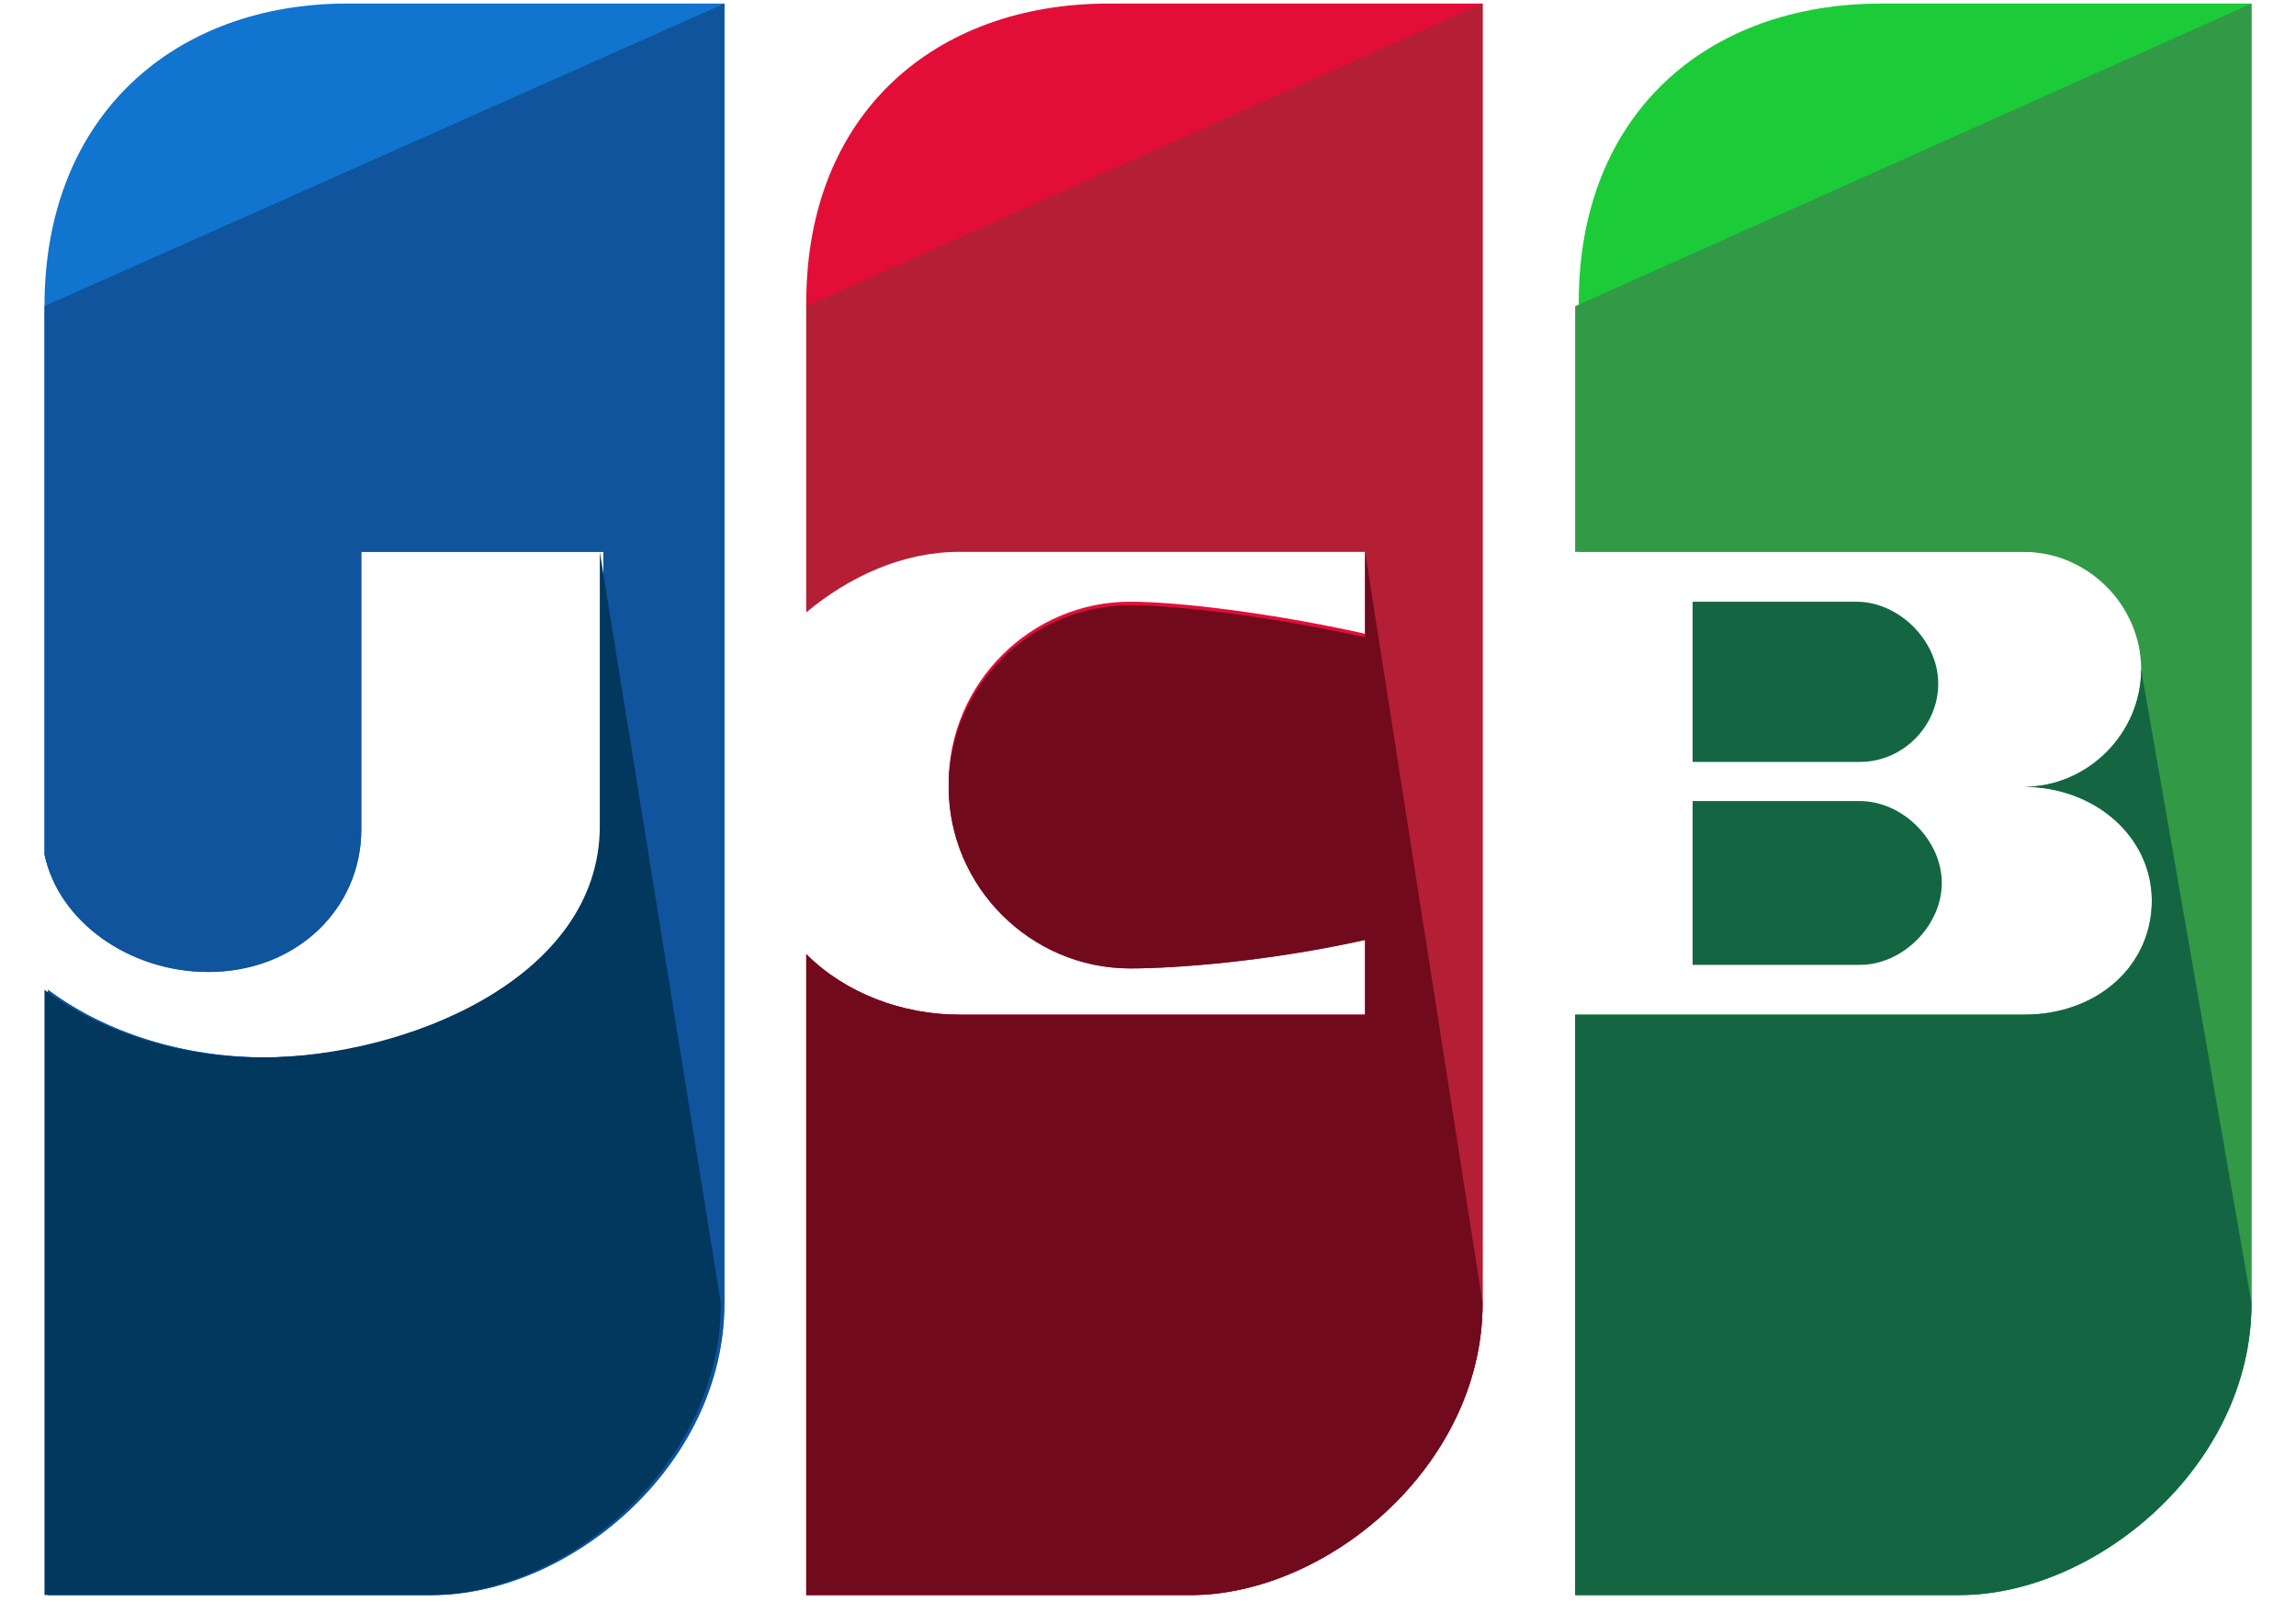 <?xml version="1.0" encoding="utf-8"?>
<!-- Generator: Adobe Illustrator 21.0.2, SVG Export Plug-In . SVG Version: 6.00 Build 0)  -->
<svg version="1.1" id="Слой_1" xmlns="http://www.w3.org/2000/svg" xmlns:xlink="http://www.w3.org/1999/xlink" x="0px" y="0px"
	 viewBox="0 0 64 45" style="enable-background:new 0 0 64 45;" xml:space="preserve" width="43" height="30">
<style type="text/css">
	.st0{fill:#1174CE;}
	.st1{fill:#0F549D;}
	.st2{fill:#02375E;}
	.st3{fill:#146643;}
	.st4{fill:#1BCC38;}
	.st5{fill:#329947;}
	.st6{fill:#E20E37;}
	.st7{fill:#B41F36;}
	.st8{fill:#720A1E;}
</style>
<g>
	<g>
		<path class="st0" d="M9.5,0.1C4.7,0.1,1,3.2,1,8.6V24c0.4,1.9,2.4,3.3,4.6,3.3c2.5,0,4.3-1.8,4.3-4v-7.8h6.8v7.7
			c0,4.3-5.5,6.5-9.5,6.5c-2.3,0-4.5-0.7-6.1-1.9v17h10.8c3.8,0,8.2-3.6,8.2-8.2V0.1H9.5z"/>
		<path class="st1" d="M1,8.6V24c0.4,1.9,2.4,3.3,4.6,3.3c2.5,0,4.3-1.8,4.3-4v-7.8h6.8v7.7c0,4.3-5.5,6.5-9.5,6.5
			c-2.3,0-4.5-0.7-6.1-1.9v17h10.8c3.8,0,8.2-3.6,8.2-8.2V0.1"/>
		<path class="st2" d="M16.6,15.5v7.7c0,4.3-5.5,6.5-9.5,6.5c-2.3,0-4.5-0.7-6.1-1.9v17h10.8c3.8,0,8.2-3.6,8.2-8.2"/>
	</g>
	<g>
		<path class="st3" d="M47.3,27.1H52c1.2,0,2.3-1.1,2.3-2.3s-1.1-2.3-2.3-2.3h-4.7V27.1z"/>
		<path class="st4" d="M52.6,0.1c-4.9,0-8.5,3.1-8.5,8.4v7h12.6c1.8,0,3.3,1.5,3.3,3.3s-1.5,3.3-3.3,3.3c2,0,3.6,1.4,3.6,3.2
			s-1.5,3.2-3.6,3.2H44v16.3h10.8c3.8,0,8.2-3.6,8.2-8.2V0.1H52.6z"/>
		<path class="st5" d="M44,8.6v6.9h12.6c1.8,0,3.3,1.5,3.3,3.3s-1.5,3.3-3.3,3.3c2,0,3.6,1.4,3.6,3.2s-1.5,3.2-3.6,3.2H44v16.3h10.8
			c3.8,0,8.2-3.6,8.2-8.2V0.1"/>
		<path class="st3" d="M59.9,18.8c0,1.8-1.5,3.3-3.3,3.3c2,0,3.6,1.4,3.6,3.2s-1.5,3.2-3.6,3.2H44v16.3h10.8c3.8,0,8.2-3.6,8.2-8.2"
			/>
		<path class="st3" d="M54.2,19.2c0-1.2-1.1-2.3-2.3-2.3h-4.6v4.5H52C53.2,21.4,54.2,20.4,54.2,19.2z"/>
	</g>
	<g>
		<path class="st6" d="M30.9,0.1c-4.9,0-8.5,3.1-8.5,8.4v8.6c1.2-1,2.7-1.7,4.3-1.7h11.4v2.4c-2.7-0.6-5.3-0.9-6.6-0.9
			c-2.8,0-5.1,2.3-5.1,5.1s2.3,5.1,5.1,5.1c1.3,0,3.9-0.2,6.6-0.8v2.2H26.7c-1.6,0-3.2-0.6-4.3-1.7v18h10.8c3.8,0,8.2-3.6,8.2-8.2
			V0.1H30.9z"/>
		<path class="st7" d="M22.4,8.6v8.6c1.2-1,2.7-1.7,4.3-1.7h11.4v2.4c-2.7-0.6-5.3-0.9-6.6-0.9c-2.8,0-5.1,2.3-5.1,5.1
			s2.3,5.1,5.1,5.1c1.3,0,3.9-0.2,6.6-0.8v2.1H26.7c-1.6,0-3.2-0.6-4.3-1.7v18h10.8c3.8,0,8.2-3.6,8.2-8.2V0.1"/>
		<path class="st8" d="M38.1,15.5v2.4c-2.7-0.6-5.3-0.9-6.6-0.9c-2.8,0-5.1,2.3-5.1,5.1s2.3,5.1,5.1,5.1c1.3,0,3.9-0.2,6.6-0.8v2.1
			H26.7c-1.6,0-3.2-0.6-4.3-1.7v18h10.8c3.8,0,8.2-3.6,8.2-8.2"/>
	</g>
</g>
</svg>
